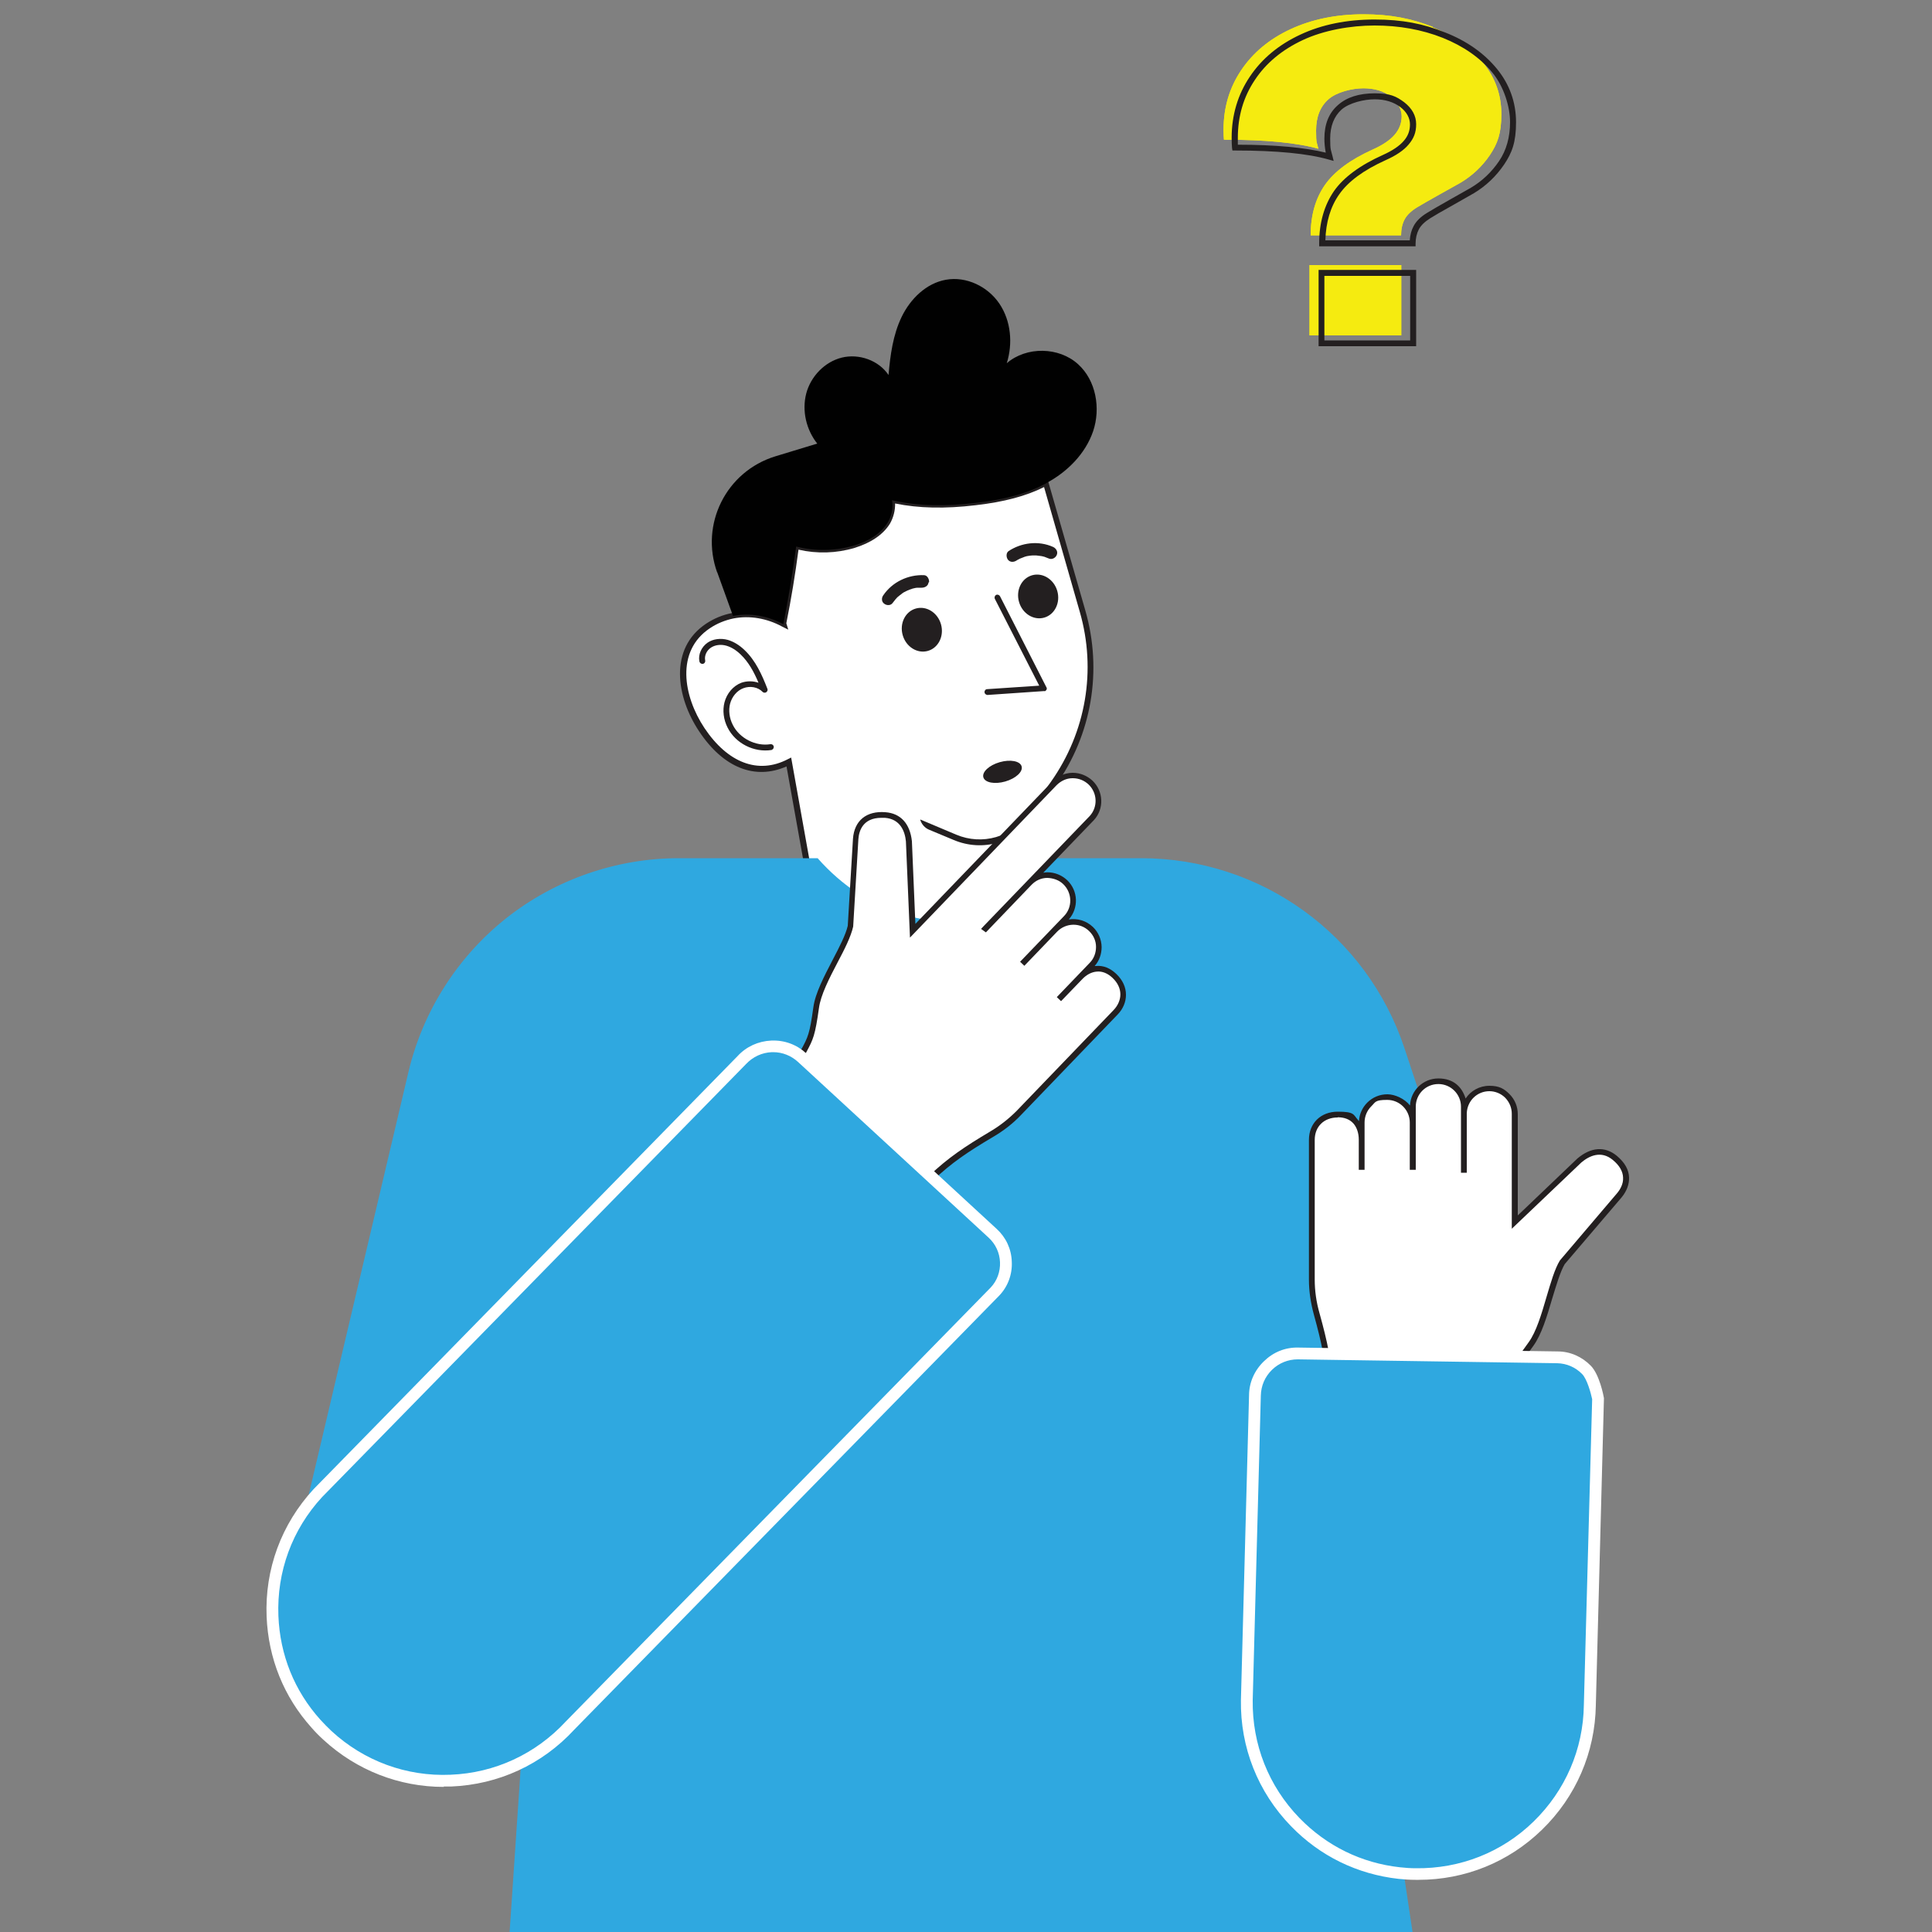 <?xml version="1.0" encoding="UTF-8"?>
<svg id="Layer_1" data-name="Layer 1" xmlns="http://www.w3.org/2000/svg" xmlns:xlink="http://www.w3.org/1999/xlink" version="1.1" viewBox="0 0 1000 1000">
  <rect x="0" y="0" width="1000" height="1000" fill="#808080" stroke="none"/>
  <defs>
    <style>
      .cls-1 {
        fill: #010101;
      }

      .cls-1, .cls-2, .cls-3, .cls-4, .cls-5, .cls-6 {
        stroke-width: 0px;
      }

      .cls-7 {
        clip-path: url(#clippath);
      }

      .cls-2 {
        fill: none;
      }

      .cls-8, .cls-5 {
        fill: #2fa8e0;
      }

      .cls-3 {
        fill: #f5eb10;
      }

      .cls-9, .cls-6 {
        fill: #fff;
      }

      .cls-4 {
        fill: #231f20;
      }
    </style>
    <clipPath id="clippath">
      <rect class="cls-2" x="53.5" y="-102.9" width="893" height="1102.9"/>
    </clipPath>
  </defs>
  <g class="cls-7">
    <g>
      <g>
        <path class="cls-6" d="M363.2,377.7c11.7,17.6,28,25.4,45.1,16.8l14.9,83.3,47.1,21c26.1,11.6,56.4-2.7,63.9-30.3h0s6.7-24.4,6.7-24.4l-6.6-23,11-15.5c18.3-25.9,23.9-58.7,15.1-89.2l-19.1-66.4c-.1.1-.3.2-.5.3-11.1,5.9-23.6,8.5-36.1,9.9-14.4,1.7-29.1,1.9-43.2-1.4.6,3.9-.2,8.3-2.3,11.7-3.8,6.1-10.6,9.7-17.5,11.8-9.7,2.8-20.1,3-29.8.5-1.7,13.4-3.9,26.8-6.6,40v.3s0,0,0,0c-8.1-4.4-17.3-6-26.1-4.3-4.5.9-8.9,2.6-12.9,5.3-17.4,11.6-15.8,34.8-3.2,53.7Z"/>
        <path class="cls-4" d="M489.2,504.3c-6.7,0-13.3-1.4-19.6-4.2l-47.8-21.3-14.7-82.1c-16.3,7.2-32.7.7-45.2-18.1-11.9-17.8-15.8-42.9,3.6-55.8,4.1-2.7,8.6-4.6,13.5-5.5,8.3-1.6,17.2-.4,25.2,3.5,2.4-12.4,4.5-25.3,6.2-38.2l.2-1.7,1.7.4c9.6,2.5,19.6,2.3,29-.5,5.4-1.6,12.7-4.9,16.6-11.1,1.9-3.1,2.7-7.1,2.1-10.6l-.4-2.2,2.2.5c12.3,2.8,26.2,3.3,42.7,1.3,14.9-1.7,26.2-4.8,35.5-9.7l1.8-1.3.9,2,19.1,66.4c8.9,31.1,3.3,64.1-15.4,90.5l-10.5,14.9,6.5,22.7v.4c-.1,0-6.8,24.4-6.8,24.4-3.7,13.6-13.1,24.8-25.8,30.8-6.5,3.1-13.6,4.6-20.6,4.6ZM424.6,476.7l46.3,20.6c12,5.4,25.8,5.2,37.6-.4,11.9-5.6,20.7-16.2,24.2-28.9l6.6-24-6.7-23.3,11.4-16.1c18.1-25.7,23.6-57.7,14.9-87.9l-18.5-64.6c-9.4,4.7-20.7,7.7-35.4,9.4-15.9,1.9-29.5,1.6-41.7-.9.1,3.6-.9,7.4-2.7,10.5-3.5,5.6-9.8,9.9-18.3,12.5-9.4,2.8-19.4,3.1-29,.9-1.7,12.9-3.8,25.7-6.3,38.1l1,3.3-3.2-1.6c-7.9-4.3-16.8-5.8-25.1-4.2-4.4.9-8.6,2.6-12.3,5.1-17.7,11.8-13.8,35-2.8,51.6h0c12.1,18.1,27.8,24.1,43.1,16.2l1.8-.9,15.1,84.5Z"/>
      </g>
      <path class="cls-4" d="M476.4,424.2l18.5,7.8c13.5,5.7,28.9,1.3,37.4-10.7l.7-1c.4-.6,1.3-.9,1.9-.6s1.1,1.5.6,2.2l-.8,1.1c-4.7,6.6-11.2,11.1-18.4,13.2-7.2,2.1-15.2,1.7-22.6-1.4l-12.7-5.3c-2.3-.9-4-2.9-4.7-5.2h0Z"/>
      <path class="cls-1" d="M371.2,296.1l8.2,22.7c8.7-1.7,17.9-.1,26.1,4.3,0,0,0-.2,0-.2,2.6-13.3,4.8-26.6,6.6-40,9.8,2.5,20.2,2.3,29.8-.5,6.9-2,13.7-5.7,17.5-11.8,2.1-3.4,3-7.7,2.3-11.7,14.1,3.3,28.8,3.1,43.2,1.4,12.5-1.4,25-4,36.1-9.9.1,0,.3-.2.5-.3,10.9-5.8,20.3-15.2,24.3-26.9,4-11.9,1.5-26.3-7.8-34.7-9.9-9-26.7-9.3-36.9-.5,3.2-10.2,2.2-21.9-3.8-30.8-6-8.9-17.1-14.3-27.7-12.4-10.2,1.8-18.4,9.9-22.9,19.2-4.5,9.3-5.9,19.8-6.8,30.1-5.1-7.6-15.3-11.2-24.2-9-8.9,2.2-16.1,9.8-18.4,18.6-2.3,8.9,0,18.7,5.7,25.9l-21.7,6.6c-25.4,7.8-39.1,35.1-30.1,60.1Z"/>
      <path class="cls-4" d="M399.4,388.1c.8-.2,1.3-1.1,1-2-.3-.7-1-1-1.7-.9-7.6,1.2-16-3.1-19.4-10-1.8-3.5-2.3-7.5-1.4-11,1-3.7,3.6-6.8,6.9-8,3.4-1.3,7.5-.6,9.9,1.9.5.5,1.3.6,1.9.2.6-.4.9-1.2.6-1.8-2.8-7.2-6.1-14.6-11.8-20-2.8-2.7-5.7-4.4-8.7-5.3-3.7-1-7.6-.5-10.4,1.4-3.2,2.2-5,6.1-4.3,9.7.1.6.6,1.2,1.3,1.3,1.1.2,1.9-.8,1.7-1.8-.5-2.3.7-5.1,3-6.6,2.1-1.4,5.1-1.8,7.9-1,2.5.7,5,2.2,7.4,4.5,4.2,4,7,9.2,9.3,14.7-2.8-1-6.1-1-8.9,0-4.2,1.6-7.5,5.5-8.7,10.1-1.1,4.2-.5,9,1.6,13.1,4.1,8.2,13.7,13,22.7,11.6,0,0,.1,0,.2,0Z"/>
      <ellipse class="cls-4" cx="537.4" cy="308.6" rx="10.3" ry="11.4" transform="translate(-64.3 160.2) rotate(-16)"/>
      <ellipse class="cls-4" cx="477.2" cy="325.9" rx="10.3" ry="11.4" transform="translate(-71.4 144.2) rotate(-16)"/>
      <path class="cls-4" d="M521.8,285.4c6.8-4.6,15.7-5.7,23.3-2.3,1.5.7,2.6,2.4,1.9,4.1-.6,1.5-2.4,2.6-4.1,1.9-.7-.3-1.5-.6-2.3-.9-.4-.1-.8-.2-1.2-.3h0c-.2,0-.4-.1-.6-.1-.8-.1-1.6-.2-2.4-.3-.4,0-.8,0-1.2,0,0,0-.1,0-.2,0-.2,0-.4,0-.7,0-.8,0-1.6.2-2.4.3-.4,0-.8.2-1.2.3-.2,0-.4.1-.6.2,0,0,0,0,0,0,0,0,0,0,0,0-.8.3-1.5.6-2.3.9-.4.2-.7.4-1.1.6-.2,0-.4.2-.5.3,0,0,0,0,0,0,0,0,0,0,0,0-1.4.9-3.3,1.1-4.5-.4-.9-1.2-1.1-3.5.4-4.5Z"/>
      <path class="cls-4" d="M480.6,301.5c-.2,1.8-1.9,2.7-3.6,2.7,0,0,0,0-.1,0,0,0,0,0-.1,0-.2,0-.4,0-.6,0-.4,0-.8,0-1.2,0-.8,0-1.6.2-2.4.4,0,0,0,0,0,0,0,0,0,0,0,0-.2,0-.4.1-.6.2-.4.1-.8.3-1.2.4-.8.3-1.5.6-2.2,1-.2.1-.4.2-.6.3,0,0-.1,0-.2.1-.3.2-.7.4-1,.7-.7.5-1.3,1-1.9,1.5-.2.1-.3.3-.5.4h0c-.3.4-.5.6-.8.9-.5.6-1,1.3-1.5,1.9-1,1.5-3.1,1.5-4.4.5-1.5-1-1.5-3.1-.5-4.4,4.7-6.9,12.8-10.7,21-10.4,1.8,0,2.8,2.1,2.7,3.6Z"/>
      <path class="cls-4" d="M540.7,357.8c.4-.1.7-.4.9-.7.3-.4.3-1,0-1.4l-24-47.1c-.4-.7-1.3-1-2-.7-.7.4-1,1.3-.7,2l23,45-26.9,1.8c-.9,0-1.5.8-1.4,1.6,0,.8.9,1.5,1.7,1.4l29.1-2c.1,0,.2,0,.3,0Z"/>
      <ellipse class="cls-4" cx="518.9" cy="399.4" rx="10.3" ry="5.2" transform="translate(-90 158.6) rotate(-16)"/>
    </g>
    <g>
      <path class="cls-5" d="M754,1151.9H253.5c5.4-79.9,10.8-159.7,16.2-239.6-8.2-6.2-20.7-13.9-37-17-27.3-5.3-39.7,7-55.4-1.9-15-8.6-18.4-28.5-22.6-47.4-3.8-17-3.7-34.9.4-52.4l56.3-238.7c7.4-31.4,25.4-59.7,50.7-79.7,25.3-20,57-31,89.2-31h71.9c25.4,28.8,61.4,39.4,88.5,27.6,15.7-6.8,24.7-19.6,29.2-27.6,9.8,0,19.5,0,29.3,0,6.8,0,13.6,0,20.4,0h0c62.1,0,116.9,39.6,136.4,98.5l70.3,212.1c9.3,28,4.7,57.8-12.6,81.8-17,23.6-43.3,37.3-72.4,37.7l41.6,277.8Z"/>
      <g>
        <path class="cls-6" d="M704.9,605.5v-15.6c0-3.6-1-6.9-3.1-9.3-2.1-2.4-5.2-3.8-9.4-3.8-8.4,0-13.4,5.8-13.4,13.1v72.5c0,6.5,1.1,12.6,2.5,17.8,4,14.5,6.2,24.5,6.8,37.8.2,4.9,0,9.9-.5,14.7h0c-.5,4.4,1.7,8.6,5.9,10.8,6.8,3.7,19.3,8.3,40,8.3,22,0,33.9-5.5,39.7-9.7,3.1-2.2,4.8-5.4,4.8-8.8h0c.5-6.4,1-9.4,1.9-12.6,3.4-11.3,2.3-11.5,12.2-25.1,7.5-10.4,10.6-33,16.3-42.5l29.5-34.6c4.4-5.3,5.7-12.7-2.4-19.4-7.5-6.2-14.8-1.6-18.3,1.3l-33.5,32v-55.9c0-3.6-1.5-6.9-3.9-9.3-2.4-2.4-5.7-3.9-9.3-3.9-7.1,0-12.9,5.7-13.2,12.7v29.5h0s0-32.7,0-32.7c0-7.3-5.9-13.2-13.2-13.2h0c-7.3,0-13.2,5.9-13.2,13.2v32.7s0-24.5,0-24.5c0-7.3-5.9-13.2-13.2-13.2-3.6,0-6.9,1.5-9.3,3.9-2.4,2.4-3.9,5.7-3.9,9.3v8.9s0,15.6,0,15.6Z"/>
        <path class="cls-4" d="M733.8,753.3c-21,0-33.8-4.6-40.8-8.5-4.6-2.5-7.2-7.3-6.7-12.2.6-5.1.8-10,.5-14.6-.6-13.1-2.7-22.9-6.7-37.4-1.7-6.2-2.6-12.3-2.6-18.2v-72.4c0-8.6,6.1-14.6,14.9-14.6s8,1.5,10.5,4.3c.2.2.3.4.5.6.2-3.6,1.7-7,4.3-9.6,2.8-2.8,6.5-4.3,10.4-4.3s9,2.3,11.7,5.8c.4-7.8,6.8-14,14.7-14s12.2,4.4,14.1,10.4c2.6-4,7.2-6.6,12.3-6.6s7.6,1.5,10.4,4.3c2.8,2.8,4.3,6.5,4.3,10.4v52.4l30.9-29.5c7-5.9,14.2-6.4,20.3-1.4,4.1,3.4,6.3,7.2,6.4,11.3.1,3.5-1.2,7-3.8,10.2l-29.5,34.6c-2.3,3.9-4.3,10.7-6.5,17.9-2.7,9.2-5.5,18.6-9.8,24.5-8.2,11.2-8.7,13.1-10.6,19.9-.4,1.3-.8,2.9-1.3,4.7-1,3.1-1.4,6.1-1.9,12.2,0,3.9-2,7.6-5.5,10-6.4,4.6-18.6,10-40.6,10ZM692.4,578.4c-7.1,0-11.9,4.7-11.9,11.6v72.4c0,5.6.8,11.5,2.5,17.4,4.1,14.8,6.2,24.7,6.9,38.1.2,4.8,0,9.9-.5,15-.4,3.9,1.5,7.4,5.1,9.3,6.7,3.7,19,8.1,39.3,8.1s32.8-5.1,38.8-9.4c2.7-1.9,4.2-4.7,4.2-7.6.5-6.5,1-9.6,2-13,.5-1.8,1-3.3,1.3-4.6,2-7.1,2.6-9.3,11.1-20.9,4-5.5,6.7-14.7,9.3-23.6,2.2-7.4,4.2-14.4,6.9-18.8l29.6-34.8c1.5-1.8,3.3-4.7,3.1-8.1-.1-3.2-1.9-6.3-5.3-9.1-6.1-5.1-12.3-2.1-16.3,1.3l-36,34.3v-59.5c0-3.1-1.2-6-3.4-8.3-2.2-2.2-5.2-3.4-8.2-3.4-6.3,0-11.4,4.9-11.7,11.3v30.9h-3v-1.5s0-32.7,0-32.7c0-6.4-5.2-11.7-11.7-11.7s-11.7,5.2-11.7,11.7v32.7h-3.1v-24.5c0-6.4-5.2-11.7-11.7-11.7s-6,1.2-8.3,3.4c-2.2,2.2-3.4,5.2-3.4,8.3v24.5h-3v-15.6c0-3.4-1-6.3-2.7-8.3-1.9-2.2-4.7-3.3-8.2-3.3Z"/>
      </g>
      <g>
        <path class="cls-8" d="M670.4,943c-16.5-17-25.4-39.5-25.1-63.2l4.2-157.5c.2-12.2,10.3-22,22.5-21.8l134.1,2c5.7,0,11,2.4,15,6.5,4,4.1,6,15.2,6,15.2l-4.3,158.3c-.4,23.7-9.9,45.9-26.9,62.4-17,16.5-39.5,25.4-63.2,25.1-2.9,0-5.7-.2-8.5-.5-20.5-2.2-39.3-11.5-53.9-26.4Z"/>
        <path class="cls-9" d="M734.1,973c-.5,0-.9,0-1.4,0-3,0-5.9-.2-8.8-.5-21.4-2.4-40.7-11.8-55.7-27.3-17.1-17.6-26.3-40.8-25.9-65.3l4.2-157.6c0-6.7,2.8-13,7.7-17.7,4.8-4.7,11-7.3,17.9-7.1l134.1,2c6.5,0,12.6,2.7,17.2,7.4,4.5,4.6,6.6,15.5,6.8,16.8l-4.2,158.9c-.4,24.5-10.3,47.4-27.9,64.5-17.3,16.8-39.9,25.9-63.9,25.9ZM671.7,703.6c-5,0-9.7,1.9-13.3,5.4-3.7,3.6-5.7,8.3-5.8,13.4l-4.2,157.6c-.3,22.9,8.2,44.5,24.2,61h0c14.1,14.5,32.1,23.3,52,25.5,2.7.3,5.5.5,8.2.5,22.9.3,44.6-8.2,61-24.2,16.4-16,25.7-37.4,26-60.3l4.3-158.3c-.7-3.3-2.7-10.5-5.2-13-3.4-3.5-8-5.5-12.9-5.6l-134.1-2h-.3Z"/>
      </g>
      <g>
        <path class="cls-6" d="M547.9,517.2l10.8-11.2c2.5-2.6,5.5-4.3,8.7-4.5,3.1-.3,6.4.9,9.4,3.8,6,5.8,5.6,13.5.6,18.7l-50.2,52.2c-4.5,4.7-9.5,8.3-14.2,11.1-12.9,7.7-21.4,13.3-31.1,22.5-3.6,3.4-6.9,7.1-9.8,11h0c-2.6,3.5-7.1,5-11.7,3.7-7.5-2-19.6-7.4-34.6-21.8-15.8-15.2-20.6-27.5-21.9-34.5-.7-3.7.3-7.2,2.7-9.7h0c4.1-5,5.7-7.4,7.3-10.4,5.4-10.5,6.3-9.9,8.6-26.5,1.7-12.7,15.3-31.1,17.7-42l2.7-45.3c.5-6.9,4.6-13.1,15.2-12.3,9.8.7,11.8,9.1,12.3,13.6l2,46.2,73.4-76.3c2.5-2.6,5.9-4,9.3-4.1,3.4,0,6.8,1.2,9.4,3.7,5.1,4.9,5.4,13.1.7,18.3l-55.1,57.2h0s22.7-23.6,22.7-23.6c5.1-5.3,13.4-5.4,18.7-.4h0c5.3,5.1,5.4,13.4.4,18.7l-22.7,23.6,17-17.7c5.1-5.2,13.4-5.4,18.7-.4,2.6,2.5,4,5.9,4.1,9.3,0,3.4-1.2,6.8-3.7,9.4l-6.2,6.4-10.8,11.2Z"/>
        <path class="cls-4" d="M463.5,626.4c-1.2,0-2.4-.2-3.6-.5-7.7-2.1-20.1-7.6-35.2-22.2-15.9-15.3-20.9-27.6-22.3-35.3-.8-4.2.3-8.2,3.1-11,3.8-4.7,5.6-7.1,7-10,.9-1.7,1.6-3.1,2.3-4.3,3.4-6.3,4.3-8,6.2-21.8,1-7.3,5.6-16,10-24.5,3.5-6.7,6.7-12.9,7.8-17.6l2.7-45.1c.7-9.4,7-14.5,16.8-13.7,7.9.6,12.7,5.9,13.7,15l1.8,42.8,70.9-73.7c2.7-2.8,6.4-4.4,10.3-4.5h.2c3.9,0,7.5,1.5,10.3,4.1,5.7,5.5,6.1,14.5.7,20.4l-26.2,27.2c.7-.1,1.5-.2,2.2-.2,3.8,0,7.4,1.5,10.2,4.1,5.7,5.5,6,14.4.8,20.3,4.4-.7,9,.6,12.5,3.9,2.8,2.7,4.4,6.4,4.5,10.3,0,3.7-1.2,7.2-3.6,9.9.2,0,.5,0,.7,0,3.7-.4,7.4,1.1,10.6,4.2,3.2,3.1,4.9,6.8,4.9,10.7,0,3.7-1.5,7.3-4.3,10.2l-50.2,52.2c-4.1,4.3-9,8.1-14.5,11.3-13,7.7-21.3,13.3-30.8,22.3-3.4,3.2-6.7,6.9-9.7,10.8-2.4,3.1-6,4.8-9.8,4.8ZM456.2,423.3c-9.6,0-11.6,6.8-11.9,11l-2.7,45.3c-1.2,5.3-4.5,11.8-8.1,18.6-4.3,8.2-8.7,16.8-9.6,23.5-2,14.3-3,16.3-6.5,22.8-.6,1.2-1.4,2.6-2.2,4.2-1.6,3.1-3.4,5.7-7.4,10.6-2.2,2.3-3,5.3-2.4,8.5,1.4,7.3,6.2,19,21.5,33.7,14.7,14.1,26.6,19.5,33.9,21.4,3.9,1.1,7.8,0,10.1-3.1,3.2-4.2,6.5-7.9,10.1-11.3,9.7-9.2,18.2-14.9,31.3-22.7,5.3-3.1,9.9-6.8,13.9-10.8l50.2-52.2c2.2-2.3,3.5-5.2,3.5-8.1,0-3.1-1.4-6-4-8.5-2.5-2.4-5.4-3.6-8.2-3.3-2.7.2-5.4,1.6-7.7,4.1l-10.8,11.2-2.2-2.1,17-17.7c2.2-2.2,3.3-5.2,3.3-8.3,0-3.1-1.3-6-3.6-8.2-4.6-4.5-12-4.3-16.5.3l-17,17.7-2.2-2.1,22.7-23.6c4.5-4.6,4.3-12-.3-16.5-2.2-2.2-5.3-3.2-8.3-3.3-3.1,0-6,1.3-8.2,3.6l-23.6,24.6-2.5-1.8,1.2-1.3,55.1-57.2c4.2-4.7,3.9-11.8-.6-16.2-2.2-2.1-5.1-3.3-8.2-3.3h-.2c-3.1,0-6,1.4-8.2,3.6l-75.9,78.9-2.1-49.8c-.5-5.2-2.9-11.6-10.9-12.2-.6,0-1.1,0-1.7,0Z"/>
      </g>
      <g>
        <path class="cls-8" d="M141.1,836.6c-1-23.7,7.4-46.4,23.5-63.8l219.5-224.1c8.3-9,22.3-9.5,31.3-1.3l98.6,90.9c4.2,3.9,6.6,9.1,6.9,14.8.2,5.7-1.8,11.2-5.6,15.4l-220,224.7c-16.1,17.4-38,27.6-61.7,28.5-23.7,1-46.4-7.4-63.8-23.5-2.1-1.9-4.1-4-6-6.1-13.7-15.3-21.7-34.8-22.5-55.6Z"/>
        <path class="cls-9" d="M229.7,924.9c-23.1,0-45.1-8.6-62.2-24.3-2.2-2-4.3-4.1-6.2-6.3-14.4-16-22.4-35.9-23.3-57.5h0c-1-24.5,7.6-47.9,24.3-66l219.5-224.2c4.5-4.9,10.7-7.7,17.4-8,6.9-.3,13.2,2.1,18.1,6.6l98.6,90.9c4.8,4.4,7.6,10.4,7.8,17,.3,6.5-2,12.8-6.5,17.5l-220,224.7c-16.6,18-39.2,28.4-63.7,29.4-1.3,0-2.5,0-3.8,0ZM400.3,544.6c-.3,0-.5,0-.8,0-5.1.2-9.8,2.4-13.3,6.1l-219.5,224.2c-15.5,16.8-23.5,38.6-22.6,61.5h0c.8,20.2,8.3,38.8,21.7,53.7,1.8,2,3.8,4,5.8,5.9,16.8,15.5,38.8,23.6,61.6,22.6,22.9-.9,44-10.7,59.6-27.5l220-224.7c3.3-3.5,5-8.2,4.8-13.1-.2-4.9-2.3-9.4-5.9-12.7l-98.6-90.9c-3.6-3.3-8.1-5.1-12.9-5.1Z"/>
      </g>
    </g>
    <g>
      <path class="cls-3" d="M741.4,14.1c11,4.4,19.7,10.4,26.1,18.2,6.4,7.8,9.6,16.7,9.6,26.8s-2,15.2-5.9,21.1c-4,5.9-9,10.6-15.1,14.3l-10.9,6.1c-5.9,3.3-9.7,5.5-11.7,6.7-3.1,1.9-5.3,4-6.5,6.3s-1.8,5-1.8,8.2h-46.8c0-10.4,2.5-19.1,7.4-26.1s13.2-13.1,24.7-18.3c5.2-2.3,9-4.9,11.4-7.7,2.4-2.8,3.6-6,3.6-9.5s-1.9-7.4-5.6-10.2c-3.7-2.9-8.5-4.3-14.2-4.3s-13.8,1.9-18.1,5.7c-4.3,3.8-6.4,9.2-6.4,16.2s.4,5.9,1.2,9.4c-10.9-3.1-27.2-4.7-48.9-4.7-.1-1.2-.2-2.9-.2-5.1,0-11.5,3-21.7,9.1-30.8,6.1-9.1,14.6-16.2,25.6-21.3,11-5.1,23.6-7.7,37.7-7.7s24.9,2.2,35.9,6.5ZM725.3,173.6h-47.5v-36.4h47.5v36.4Z"/>
      <path class="cls-3" d="M741.4,14.1c11,4.4,19.7,10.4,26.1,18.2,6.4,7.8,9.6,16.7,9.6,26.8s-2,15.2-5.9,21.1c-4,5.9-9,10.6-15.1,14.3l-10.9,6.1c-5.9,3.3-9.7,5.5-11.7,6.7-3.1,1.9-5.3,4-6.5,6.3s-1.8,5-1.8,8.2h-46.8c0-10.4,2.5-19.1,7.4-26.1s13.2-13.1,24.7-18.3c5.2-2.3,9-4.9,11.4-7.7,2.4-2.8,3.6-6,3.6-9.5s-1.9-7.4-5.6-10.2c-3.7-2.9-8.5-4.3-14.2-4.3s-13.8,1.9-18.1,5.7c-4.3,3.8-6.4,9.2-6.4,16.2s.4,5.9,1.2,9.4c-10.9-3.1-27.2-4.7-48.9-4.7-.1-1.2-.2-2.9-.2-5.1,0-11.5,3-21.7,9.1-30.8,6.1-9.1,14.6-16.2,25.6-21.3,11-5.1,23.6-7.7,37.7-7.7s24.9,2.2,35.9,6.5ZM725.3,173.6h-47.5v-36.4h47.5v36.4Z"/>
      <path class="cls-4" d="M733,179.2h-50.5v-39.5h50.5v39.5ZM685.5,176.2h44.4v-33.4h-44.4v33.4ZM732.7,127.5h-49.9v-1.5c0-10.6,2.6-19.7,7.6-27,5-7.2,13.6-13.5,25.4-18.8,4.9-2.2,8.6-4.7,10.8-7.3,2.2-2.5,3.2-5.3,3.2-8.5s-1.6-6.4-5-9c-3.5-2.6-7.9-4-13.3-4s-13.1,1.8-17.1,5.3c-3.9,3.5-5.9,8.6-5.9,15s.4,5.7,1.2,9.1l.6,2.5-2.5-.7c-10.7-3.1-27-4.7-48.5-4.7h-1.4l-.2-1.3c-.1-1.2-.2-2.9-.2-5.3,0-11.7,3.2-22.4,9.4-31.6,6.2-9.3,15-16.6,26.2-21.8,11.1-5.2,24-7.8,38.4-7.8s25.3,2.2,36.5,6.7h0c11.2,4.4,20.1,10.7,26.7,18.7,6.6,8,10,17.4,10,27.8s-2.1,15.8-6.2,21.9c-4.1,6-9.3,11-15.6,14.8l-10.9,6.2c-5.8,3.2-9.7,5.5-11.6,6.7-2.9,1.8-4.9,3.7-6,5.8-1.1,2.1-1.7,4.6-1.7,7.5v1.5ZM685.9,124.4h43.8c.2-2.8.8-5.2,2-7.4,1.3-2.5,3.7-4.9,7.1-6.9,1.9-1.2,5.9-3.5,11.7-6.8l10.8-6.1c5.9-3.5,10.8-8.2,14.6-13.8,3.8-5.6,5.7-12.4,5.7-20.2s-3.1-18.4-9.3-25.8c-6.2-7.5-14.8-13.5-25.5-17.8h0c-10.8-4.3-22.7-6.4-35.3-6.4s-26.4,2.5-37.1,7.5c-10.7,5-19.1,11.9-24.9,20.7-5.9,8.8-8.8,18.8-8.8,29.9s0,2.6,0,3.6c19.5,0,34.8,1.5,45.5,4.1-.5-2.7-.7-5.1-.7-7.3,0-7.4,2.3-13.2,7-17.3,4.6-4.1,11-6.1,19.1-6.1s11.1,1.6,15.2,4.6c4.1,3.2,6.2,7,6.2,11.4s-1.3,7.4-3.9,10.5c-2.5,3-6.5,5.7-11.9,8.1-11.3,5.1-19.4,11-24.1,17.8-4.5,6.4-6.8,14.3-7.1,23.7Z"/>
    </g>
  </g>
</svg>